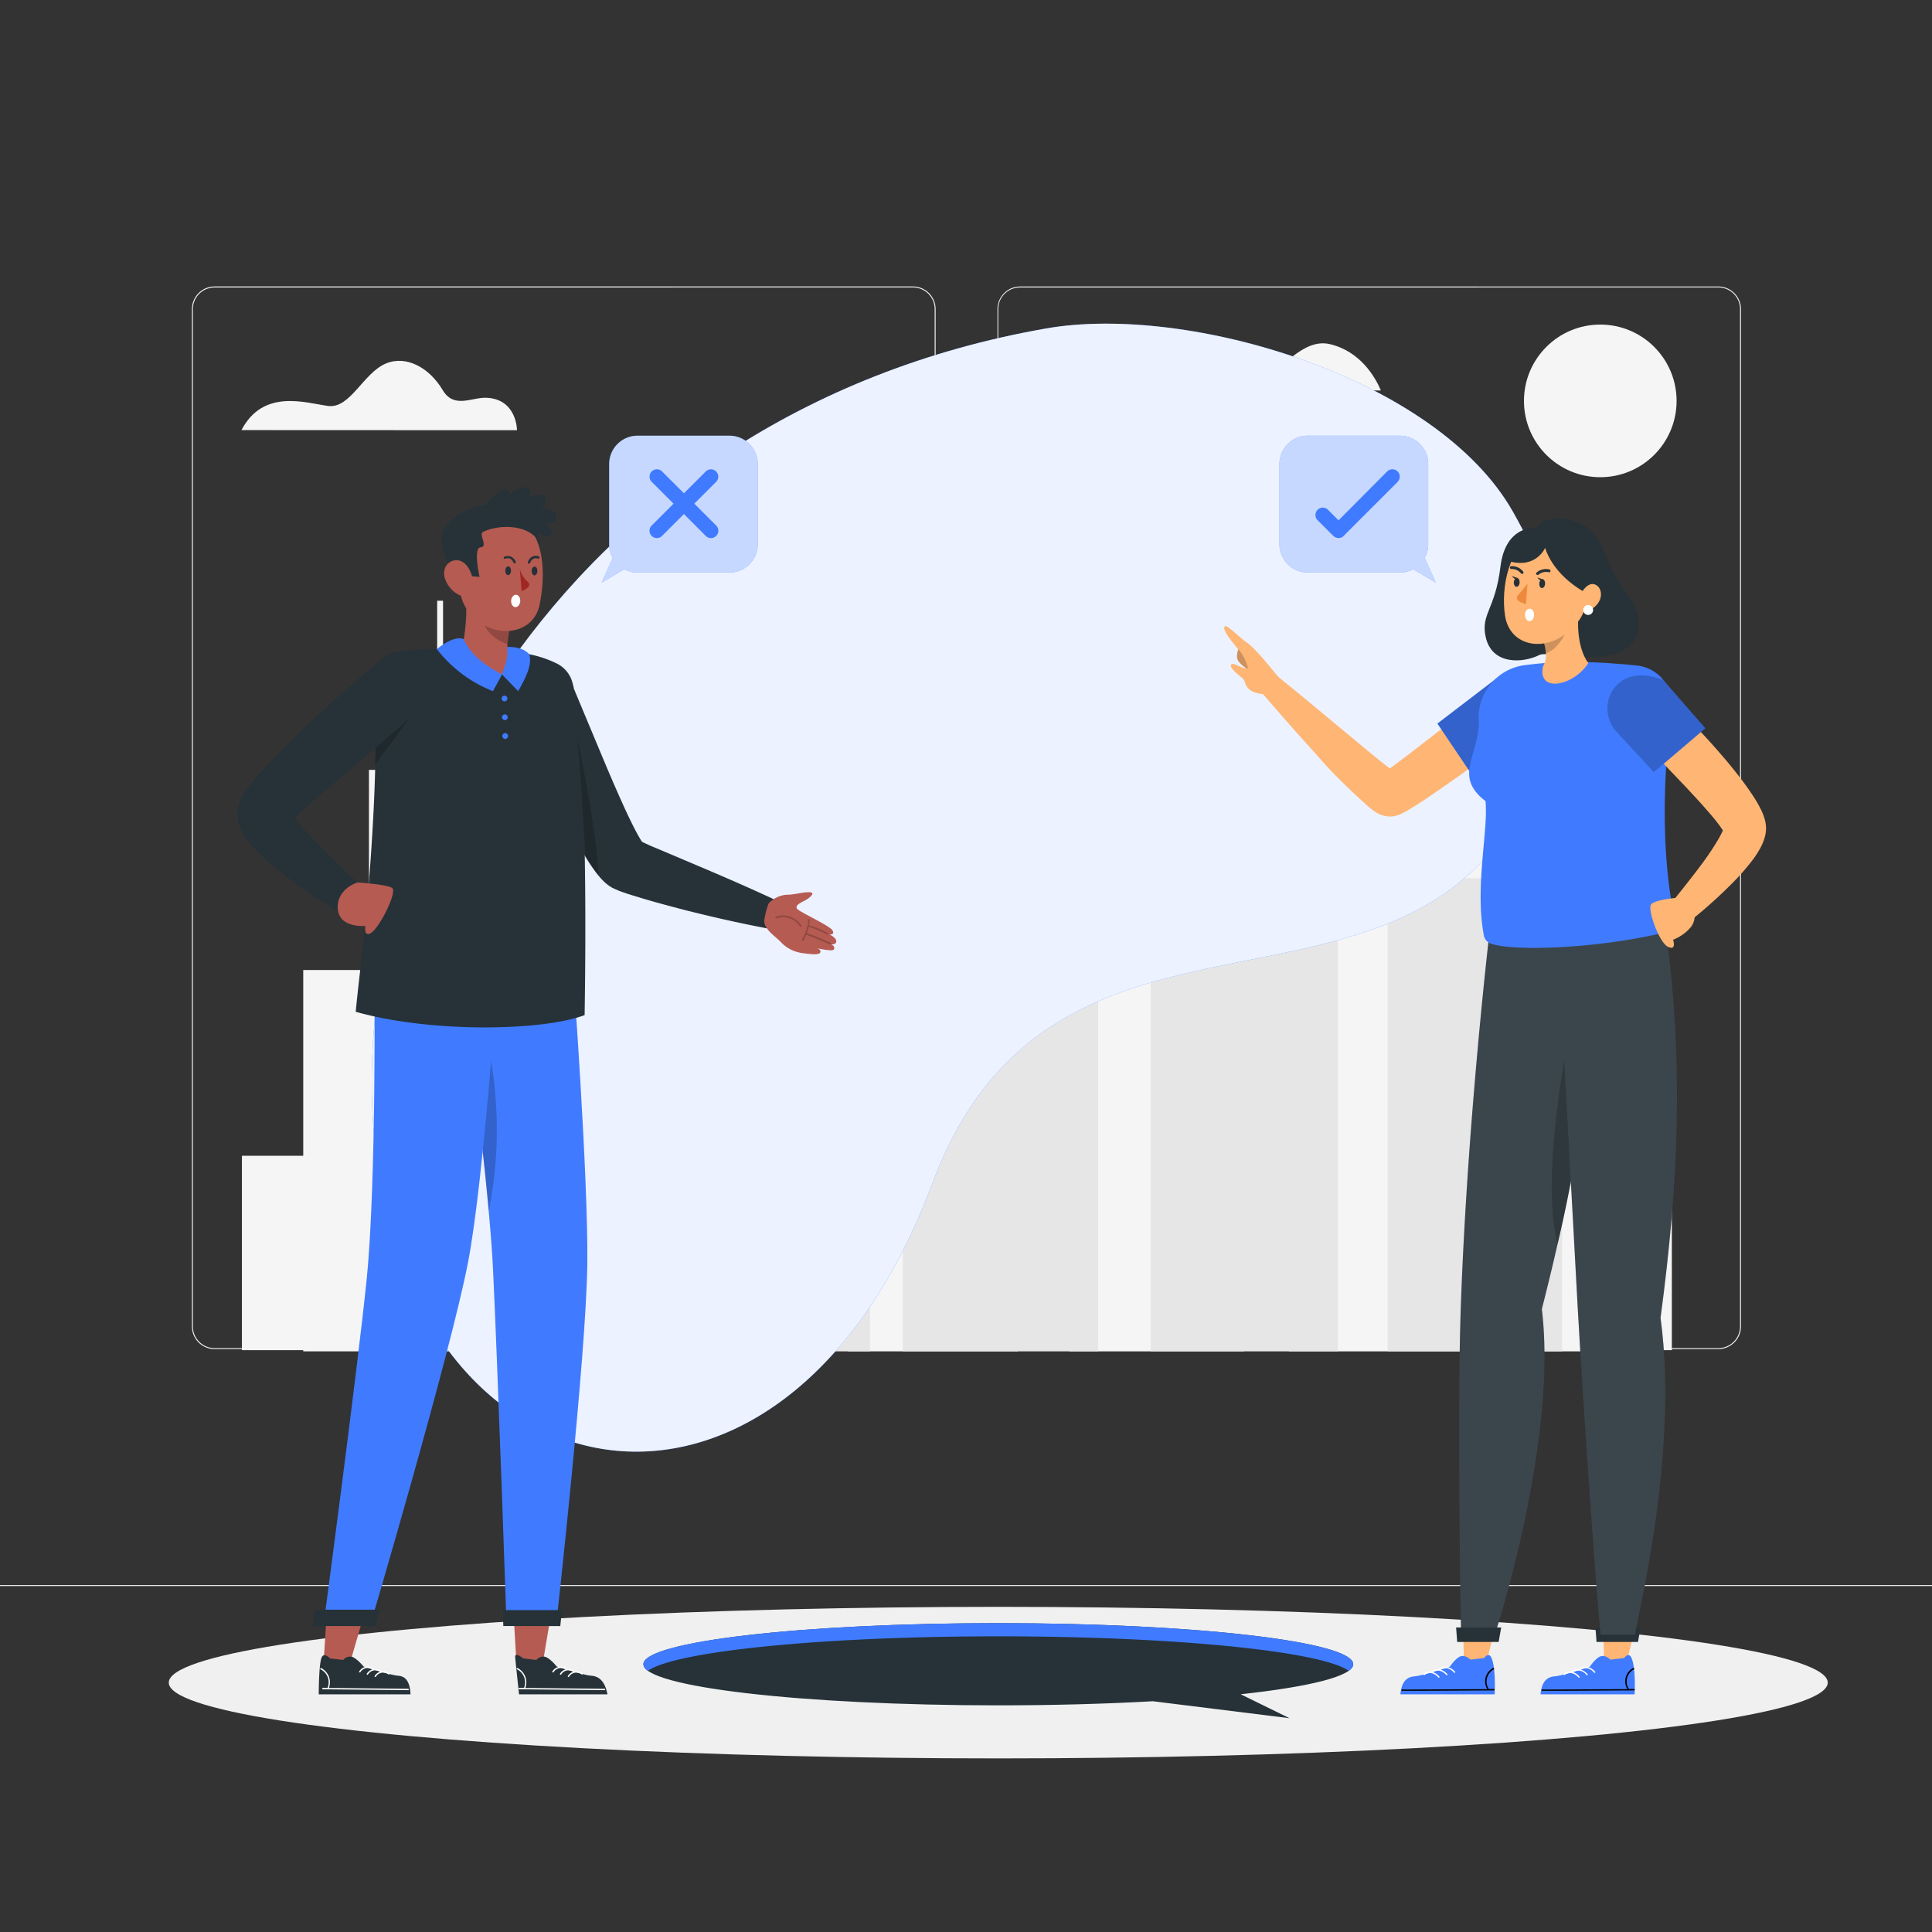 <svg xmlns="http://www.w3.org/2000/svg" viewBox="0 0 500 500"><rect x="0" y="0" width="500" height="500" fill="#333333" stroke="none"/><g id="background-complete"><path d="M444.71,349.14H264a5.87,5.87,0,0,1-5.86-5.86V80A5.87,5.87,0,0,1,264,74.15H444.71A5.87,5.87,0,0,1,450.57,80V343.28A5.87,5.87,0,0,1,444.71,349.14ZM264,74.4A5.61,5.61,0,0,0,258.35,80V343.28a5.61,5.61,0,0,0,5.61,5.61H444.71a5.61,5.61,0,0,0,5.61-5.61V80a5.61,5.61,0,0,0-5.61-5.61Z" style="fill:#f0f0f0"></path><path d="M236.28,349.14H55.53a5.87,5.87,0,0,1-5.86-5.86V80a5.87,5.87,0,0,1,5.86-5.86H236.28A5.87,5.87,0,0,1,242.14,80V343.28A5.87,5.87,0,0,1,236.28,349.14ZM55.53,74.4A5.61,5.61,0,0,0,49.92,80V343.28a5.61,5.61,0,0,0,5.61,5.61H236.28a5.61,5.61,0,0,0,5.61-5.61V80a5.61,5.61,0,0,0-5.61-5.61Z" style="fill:#f0f0f0"></path><rect y="410.21" width="500" height="0.25" style="fill:#f0f0f0"></rect><path d="M261.32,157.23c-1.51-3.54-5.34-10.16-13.26-12-7.24-1.66-12.7,7.49-17.19,8.17s-4-1.35-13-4.72c-7.68-2.88-12.82,4.61-14.64,8.51Z" style="fill:#f5f5f5"></path><path d="M357.38,101.05c-1.52-3.54-5.35-10.16-13.26-12-7.24-1.65-12.71,7.5-17.2,8.17s-4-1.34-13-4.71c-7.68-2.89-12.82,4.61-14.64,8.51Z" style="fill:#f5f5f5"></path><path d="M133.8,111.34s0-8.06-7.91-8.4c-3.78-.16-8.41,2.94-11.33-2-3.38-5.69-9.31-9.08-14.65-6.88-5.9,2.43-9.24,11.76-15,11s-16.75-4.59-22.42,6.25Z" style="fill:#f5f5f5"></path><polygon points="321.89 349.73 321.89 227.28 316.8 227.28 308.05 212.13 300.24 198.59 300.24 173.6 298.38 173.6 298.38 198.59 290.56 212.13 281.82 227.28 276.72 227.28 276.72 349.73 321.89 349.73" style="fill:#f5f5f5"></polygon><polygon points="132.32 299.1 132.32 199.24 128.16 199.24 121.03 186.88 114.66 175.84 114.66 155.46 113.14 155.46 113.14 175.84 106.77 186.88 99.64 199.24 95.48 199.24 95.48 299.1 132.32 299.1" style="fill:#f5f5f5"></polygon><rect x="219.46" y="216.68" width="43.95" height="133.05" style="fill:#f5f5f5"></rect><polygon points="186.43 349.73 186.43 219.18 134.57 240.48 134.57 349.73 186.43 349.73" style="fill:#f5f5f5"></polygon><polygon points="386.07 349.73 386.07 195.9 380.64 195.9 380.64 184.55 376.63 182.74 376.63 152.26 374.7 152.26 374.7 181.86 337.28 164.91 337.28 195.9 333.55 195.9 333.55 349.73 386.07 349.73" style="fill:#f5f5f5"></polygon><rect x="180" y="227.28" width="45.17" height="122.45" style="fill:#e6e6e6"></rect><polygon points="202.59 227.28 185.09 227.28 193.84 212.13 202.59 196.99 211.33 212.13 220.07 227.28 202.59 227.28" style="fill:#e6e6e6"></polygon><rect x="201.66" y="173.6" width="1.86" height="34.53" style="fill:#e6e6e6"></rect><rect x="273.26" y="159.79" width="1.86" height="34.53" style="fill:#e6e6e6"></rect><rect x="233.65" y="201.78" width="50.55" height="147.95" style="fill:#e6e6e6"></rect><polygon points="278.97 216.68 237.25 216.68 237.25 171.95 278.97 190.86 278.97 216.68" style="fill:#e6e6e6"></polygon><rect x="297.81" y="234.77" width="48.42" height="114.96" style="fill:#e6e6e6"></rect><rect x="301.37" y="230.83" width="18.27" height="15.59" style="fill:#e6e6e6"></rect><rect x="303.02" y="229.69" width="4.9" height="14" style="fill:#e6e6e6"></rect><rect x="313.21" y="229.69" width="4.9" height="14" style="fill:#e6e6e6"></rect><rect x="332.26" y="230.89" width="10.88" height="10.88" style="fill:#e6e6e6"></rect><rect x="110.34" y="234.77" width="48.42" height="114.96" style="fill:#e6e6e6"></rect><rect x="113.9" y="230.83" width="18.27" height="15.59" style="fill:#e6e6e6"></rect><rect x="115.54" y="229.69" width="4.9" height="14" style="fill:#e6e6e6"></rect><rect x="125.74" y="229.69" width="4.9" height="14" style="fill:#e6e6e6"></rect><rect x="144.79" y="230.89" width="10.88" height="10.88" style="fill:#e6e6e6"></rect><rect x="78.48" y="251.04" width="31.74" height="98.69" style="fill:#f5f5f5"></rect><rect x="62.61" y="299.11" width="31.74" height="50.31" style="fill:#f5f5f5"></rect><rect x="385.05" y="251.04" width="31.74" height="98.69" transform="translate(801.85 600.77) rotate(180)" style="fill:#f5f5f5"></rect><rect x="400.92" y="299.11" width="31.74" height="50.31" transform="translate(833.59 648.53) rotate(180)" style="fill:#f5f5f5"></rect><rect x="359.1" y="227.28" width="45.17" height="122.45" style="fill:#e6e6e6"></rect><circle cx="414.15" cy="103.75" r="19.75" style="fill:#f5f5f5"></circle></g><g id="background-simple"><path d="M270.77,85c36.71-6.43,101,12.63,120.72,47.35,13.53,23.77,17.15,44.87,4.57,71.9-32.28,69.36-123,17.07-154.72,101.89-36.77,98.41-126.71,86.33-142.62,1.72C82.53,221.65,144.67,107,270.77,85Z" style="fill:#407BFF"></path><path d="M270.77,85c36.71-6.43,101,12.63,120.72,47.35,13.53,23.77,17.15,44.87,4.57,71.9-32.28,69.36-123,17.07-154.72,101.89-36.77,98.41-126.71,86.33-142.62,1.72C82.53,221.65,144.67,107,270.77,85Z" style="fill:#fff;opacity:0.9"></path></g><g id="Shadow"><ellipse cx="258.35" cy="435.46" rx="214.67" ry="19.61" style="fill:#f0f0f0"></ellipse></g><g id="speech-bubble-3"><path d="M321.08,438.47l12.65,6.2-35.36-4.39c-12.1.68-25.67,1.06-40,1.06-50.73,0-91.85-4.76-91.85-10.64s41.12-10.63,91.85-10.63,91.85,4.76,91.85,10.63C350.2,433.77,339,436.53,321.08,438.47Z" style="fill:#263238"></path><path d="M350.2,430.7a2.27,2.27,0,0,1-1.17,1.71c-7-5.06-45-8.93-90.68-8.93s-83.61,3.87-90.67,8.93a2.26,2.26,0,0,1-1.19-1.71c0-5.87,41.13-10.63,91.86-10.63S350.2,424.83,350.2,430.7Z" style="fill:#407BFF"></path></g><g id="speech-bubble-2"><path d="M331.12,120.09v20.75a7.34,7.34,0,0,0,7.33,7.34h23.84a7.44,7.44,0,0,0,3.45-.86l5.83,3.46-2.86-6.41a7.24,7.24,0,0,0,.91-3.53V120.09a7.33,7.33,0,0,0-7.33-7.33H338.45A7.33,7.33,0,0,0,331.12,120.09Z" style="fill:#407BFF"></path><path d="M331.12,120.09v20.75a7.34,7.34,0,0,0,7.33,7.34h23.84a7.44,7.44,0,0,0,3.45-.86l5.83,3.46-2.86-6.41a7.24,7.24,0,0,0,.91-3.53V120.09a7.33,7.33,0,0,0-7.33-7.33H338.45A7.33,7.33,0,0,0,331.12,120.09Z" style="fill:#fff;opacity:0.7"></path><path d="M361.73,124.69l-13.87,13.87-.14.14a1.49,1.49,0,0,1-.63.42,2.79,2.79,0,0,1-.35.11,2.19,2.19,0,0,1-.36,0,2,2,0,0,1-.71-.14,2.06,2.06,0,0,1-.33-.17,2.48,2.48,0,0,1-.3-.25L341,134.63a1.85,1.85,0,0,1-.56-1.33,1.9,1.9,0,0,1,1.91-1.92,1.88,1.88,0,0,1,1.34.56l2.73,2.72L359,122a2,2,0,0,1,1.35-.55,1.9,1.9,0,0,1,1.34,3.25Z" style="fill:#407BFF"></path></g><g id="speech-bubble-1"><path d="M196.11,120.09v20.75a7.34,7.34,0,0,1-7.33,7.34H165a7.45,7.45,0,0,1-3.46-.86l-5.82,3.46,2.85-6.41a7.24,7.24,0,0,1-.91-3.53V120.09a7.33,7.33,0,0,1,7.34-7.33h23.83A7.33,7.33,0,0,1,196.11,120.09Z" style="fill:#407BFF"></path><path d="M196.11,120.09v20.75a7.34,7.34,0,0,1-7.33,7.34H165a7.45,7.45,0,0,1-3.46-.86l-5.82,3.46,2.85-6.41a7.24,7.24,0,0,1-.91-3.53V120.09a7.33,7.33,0,0,1,7.34-7.33h23.83A7.33,7.33,0,0,1,196.11,120.09Z" style="fill:#fff;opacity:0.7"></path><path d="M182.66,138.7l-14-14a1.91,1.91,0,0,1,0-2.69h0a1.91,1.91,0,0,1,2.69,0l14,14a1.88,1.88,0,0,1,0,2.68h0A1.88,1.88,0,0,1,182.66,138.7Z" style="fill:#407BFF"></path><path d="M171.33,138.7l14-14a1.89,1.89,0,0,0,0-2.69h0a1.9,1.9,0,0,0-2.68,0l-14,14a1.9,1.9,0,0,0,0,2.68h0A1.89,1.89,0,0,0,171.33,138.7Z" style="fill:#407BFF"></path></g><g id="character-2"><path d="M397.65,136.62s-8-1-9.34,10.07-5.11,12.18-3.83,18.1c1.58,7.36,9.62,6.9,14,4.68,1.72-.87,12.88,1.92,19.83-.36s7.34-9.36,2.65-15.64c-6-8.05-4.59-10.15-8.16-14.85C408.64,133.19,399.51,133,397.65,136.62Z" style="fill:#263238"></path><polygon points="387.17 420.11 384.55 430.88 378.88 430.88 378.63 420.11 387.17 420.11" style="fill:#ffb573"></polygon><path d="M362.42,438.49c.31-3.5,1.85-4.55,3.75-4.67s9.05-2.49,9.05-2.49,1.47-2.23,2.77-2.68,2.56.87,2.56.87l3.56-.43s1.07-1.6,1.8-.2c1.14,2.17,1,8.19.9,9.6Z" style="fill:#407BFF"></path><path d="M362.88,437.58l4.42,0,19.34-.1c.25,0,.2-.38-.05-.37h-1.3l0,0a3.58,3.58,0,0,1,1.32-5.09c.2-.12,0-.45-.23-.33a3.91,3.91,0,0,0-1.46,5.47l-2.72,0-19.34.1C362.59,437.21,362.64,437.58,362.88,437.58Z"></path><path d="M376.28,432.85c-1-1.19-2.47-1.52-3.54-.63-.17.14-.41-.18-.23-.32,1.22-1,2.93-.58,4.07.76.17.19-.13.38-.3.19Z" style="fill:#fff"></path><path d="M374.29,433.47c-1-1.18-2.48-1.51-3.55-.62-.17.14-.4-.18-.23-.32,1.23-1,2.93-.58,4.07.75.17.2-.13.39-.29.19Z" style="fill:#fff"></path><path d="M372.22,434.1c-1-1.18-2.48-1.51-3.55-.62-.17.14-.4-.18-.23-.33,1.23-1,2.94-.57,4.08.76.16.2-.14.39-.3.19Z" style="fill:#fff"></path><path d="M410.62,279.09A373.13,373.13,0,0,1,403.09,322q-1.79,7.88-4.06,16.79c4.17,34.46-12.16,84.25-12.16,84.25l-8.75-.2s-1.09-55.63-.06-84.76c1.68-47.72,7.31-95.78,7.31-95.78l24,2.5S413.49,252,410.62,279.09Z" style="fill:#263238"></path><path d="M410.62,279.09A373.13,373.13,0,0,1,403.09,322q-1.79,7.88-4.06,16.79c4.17,34.46-12.16,84.25-12.16,84.25l-8.75-.2s-1.09-55.63-.06-84.76c1.68-47.72,7.31-95.78,7.31-95.78l24,2.5S413.49,252,410.62,279.09Z" style="fill:#fff;opacity:0.1"></path><path d="M410.62,279.09A373.13,373.13,0,0,1,403.09,322c-5-19.08,4.06-59.82,4.06-59.82Z" style="opacity:0.2"></path><polygon points="377.12 424.93 376.84 421.19 388.51 421.19 387.85 424.93 377.12 424.93" style="fill:#263238"></polygon><polygon points="423.43 420.11 420.82 430.88 415.15 430.88 414.89 420.11 423.43 420.11" style="fill:#ffb573"></polygon><polygon points="413.18 424.93 412.9 421.19 424.57 421.19 423.91 424.93 413.18 424.93" style="fill:#263238"></polygon><path d="M398.69,438.49c.31-3.5,1.85-4.55,3.75-4.67s9-2.49,9-2.49,1.48-2.23,2.78-2.68,2.56.87,2.56.87l3.56-.43s1.06-1.6,1.8-.2c1.14,2.17,1,8.19.89,9.6Z" style="fill:#407BFF"></path><path d="M399.15,437.58l4.42,0,19.34-.1c.25,0,.2-.38-.05-.37h-1.31l0,0a3.57,3.57,0,0,1,1.32-5.09c.2-.12,0-.45-.23-.33a3.91,3.91,0,0,0-1.46,5.47l-2.73,0-19.33.1C398.85,437.21,398.9,437.58,399.15,437.58Z"></path><path d="M412.55,432.85c-1-1.19-2.47-1.52-3.54-.63-.18.14-.41-.18-.24-.32,1.23-1,2.94-.58,4.08.76.17.19-.13.38-.3.19Z" style="fill:#fff"></path><path d="M410.55,433.47a2.48,2.48,0,0,0-3.54-.62c-.18.14-.41-.18-.24-.32,1.23-1,2.94-.58,4.08.75.17.2-.13.39-.3.19Z" style="fill:#fff"></path><path d="M408.49,434.1c-1-1.18-2.48-1.51-3.55-.62-.17.14-.41-.18-.23-.33,1.23-1,2.93-.57,4.07.76.17.2-.13.39-.29.19Z" style="fill:#fff"></path><path d="M403.2,244.17s3.67,68.47,5.13,94.65c1.66,29.92,5.4,80.9,5.91,84.24h9c-1,1,11.61-44.76,6.51-82,4.78-35.63,6-66.85,1.24-101.21Z" style="fill:#263238"></path><path d="M403.2,244.17s3.67,68.47,5.13,94.65c1.66,29.92,5.4,80.9,5.91,84.24h9c-1,1,11.61-44.76,6.51-82,4.78-35.63,6-66.85,1.24-101.21Z" style="fill:#fff;opacity:0.1"></path><path d="M394.35,188.09c-5.45,4.37-11,8.58-16.66,12.65-2.83,2-5.71,4-8.67,6-1.51,1-2.95,1.94-4.74,3-.25.14-.43.26-.73.41l-.44.23-.21.11-.35.15-.36.16-.18.07-.24.09a7.24,7.24,0,0,1-1.3.31,5,5,0,0,1-1.4,0,6.44,6.44,0,0,1-1.55-.35l-.37-.14-.17-.07-.11-.05-.18-.1-.69-.4c-.67-.45-1.09-.78-1.49-1.1s-.76-.64-1.13-1c-2.79-2.49-5.27-4.9-7.76-7.39s-5-5.52-7.16-7.86c-4.7-5.16-8.73-9.9-13.32-15.16l3.35-4.35q8.1,6.52,16.07,13.19l7.95,6.6c2.41,2,4.83,4,7.18,5.79.82-.59,1.67-1.23,2.5-1.86,2.71-2,5.4-4.14,8.13-6.23,5.41-4.22,10.9-8.44,16.4-12.56Z" style="fill:#ffb573"></path><path d="M321.39,165.94s-1.52,2.67-1.23,4.34,3.17,3.12,3.17,3.12S322.68,168.33,321.39,165.94Z" style="fill:#ffb573"></path><path d="M321.39,165.94s-1.52,2.67-1.23,4.34,3.17,3.12,3.17,3.12S322.68,168.33,321.39,165.94Z" style="opacity:0.2"></path><path d="M321.08,168.76A12.72,12.72,0,0,1,323,173c-1.55.15-3.62-1.56-4.29-1.09s.58,1.79,2.71,3.51c.86.69.65,1.35,1.3,2.32a3.73,3.73,0,0,0,1.83,1.37,9,9,0,0,0,2.25.53c2-.27,4.33-4.09,4.33-4.09l-3.58-4.31s-3.29-3.93-4.84-4.92-5.29-4.86-5.76-4.2C316.27,163,318.73,166,321.08,168.76Z" style="fill:#ffb573"></path><path d="M387.27,175.58,372,187.26l9.54,14.16,11.09-6.55S390.26,178.8,387.27,175.58Z" style="fill:#407BFF"></path><path d="M387.27,175.58,372,187.26l9.54,14.16,11.09-6.55S390.26,178.8,387.27,175.58Z" style="opacity:0.2"></path><path d="M382.72,186.18c.34,9.23-6.86,14.53,1.73,21.15.75,7.7-2.81,22.16-.43,34.75a2.82,2.82,0,0,0,1.88,2.16c6.41,2.1,28.5,1.12,45.25-3a3,3,0,0,0,2.24-3.6c-2.52-11.51-3.85-30.23-.78-54a10.12,10.12,0,0,0-8.83-11.38c-1.58-.18-3.26-.34-5-.45a128.18,128.18,0,0,0-18.15-.29c-2,.15-4,.37-5.94.61a13.66,13.66,0,0,0-12,14" style="fill:#407BFF"></path><path d="M440.82,223.07c-3.05,4.14-6.41,8.29-9.71,12.38l4.27,4.47a123.58,123.58,0,0,0,12.42-10.84,63,63,0,0,0,5.74-6.47c.46-.61.92-1.25,1.36-2a16.49,16.49,0,0,0,1.31-2.47,10.7,10.7,0,0,0,.58-1.74,8.07,8.07,0,0,0,.23-2.71,9.93,9.93,0,0,0-.53-2.37,13.93,13.93,0,0,0-.6-1.49,33.94,33.94,0,0,0-2.45-4.23c-.82-1.24-1.66-2.41-2.5-3.54-1.72-2.25-3.45-4.41-5.25-6.49-3.59-4.17-7.27-8.11-11.25-11.93l-8.81,8.85,10.83,11.36c1.77,1.92,3.55,3.79,5.19,5.71.84.94,1.65,1.88,2.39,2.82a29,29,0,0,1,1.84,2.53l0,0c-.07.15-.13.31-.21.47-.21.44-.47.93-.74,1.43A70.26,70.26,0,0,1,440.82,223.07Z" style="fill:#ffb573"></path><path d="M433.46,232.41s-5.06.45-6.13,1.61,2,9.85,4.32,11S433,243.2,433,243.2a11.25,11.25,0,0,0,4.67-3.37C439.29,237.57,439.29,233.26,433.46,232.41Z" style="fill:#ffb573"></path><path d="M430.45,176l10.89,12.48L428,199.84l-9.7-10.51a9,9,0,0,1-1.71-9.22,8.7,8.7,0,0,1,2.41-3.34C423.57,172.82,430.45,176,430.45,176Z" style="fill:#407BFF"></path><path d="M430.45,176l10.89,12.48L428,199.84l-9.7-10.51a9,9,0,0,1-1.71-9.22,8.7,8.7,0,0,1,2.41-3.34C423.57,172.82,430.45,176,430.45,176Z" style="opacity:0.2"></path><path d="M399.46,172.18c0,.08-.08.17-.12.25-1.55,6.95,7.89,5.2,11.72-.83-2.54-3.39-3-9.3-2.45-13.58l-7.7,6.36-1.5,1.43a13.83,13.83,0,0,1,.67,3.25A5.43,5.43,0,0,1,399.46,172.18Z" style="fill:#ffb573"></path><g style="opacity:0.2"><path d="M400.08,169.06a13.83,13.83,0,0,0-.67-3.25l1.5-1.43,4-.09S403,168.15,400.08,169.06Z"></path></g><path d="M411.51,150c-1.05,7.72-1.39,9.7-5.53,13.39-6.23,5.55-15.24,3.89-16.47-4-1.11-7.09.79-18.52,8.47-21s14.58,3.92,13.53,11.64" style="fill:#ffb573"></path><path d="M399.87,141.79s-2.31,5.53-9.48,3.41c0,0,2.91-6.34,8.73-7.36s10.76,2.67,11.94,5.56a16.9,16.9,0,0,1,1,6.56,7.9,7.9,0,0,1-1,3.79h0S402.53,149.83,399.87,141.79Z" style="fill:#263238"></path><path d="M395.84,160.75c.66,0,1.19-.72,1.19-1.61s-.53-1.61-1.18-1.61-1.19.72-1.19,1.61S395.19,160.75,395.84,160.75Z" style="fill:#fff"></path><path d="M399.87,151.1c-.05.63-.42,1.12-.84,1.09s-.71-.57-.66-1.2.42-1.12.84-1.09.7.57.66,1.2" style="fill:#263238"></path><path d="M393.27,150.77c0,.63-.42,1.12-.83,1.09s-.71-.57-.66-1.2.42-1.12.83-1.09.71.57.66,1.2" style="fill:#263238"></path><path d="M392.79,149.62l-1.49-.55s.69,1.24,1.49.55" style="fill:#263238"></path><path d="M395.32,151.06s-1.22,1.6-2.51,3a1,1,0,0,0,.19,1.47,9.63,9.63,0,0,0,1.92.82Z" style="fill:#ed893e"></path><path d="M401.1,148.09a.36.36,0,0,1-.29,0,3,3,0,0,0-2.61.61.37.37,0,0,1-.53-.53,3.71,3.71,0,0,1,3.3-.8.38.38,0,0,1,.29.44.35.35,0,0,1-.16.23" style="fill:#263238"></path><path d="M390.88,147.15a.33.33,0,0,1-.11-.25.36.36,0,0,1,.36-.38,3.66,3.66,0,0,1,3.08,1.42.37.37,0,0,1-.09.52.38.38,0,0,1-.52-.1,3,3,0,0,0-2.45-1.1.32.32,0,0,1-.27-.11" style="fill:#263238"></path><path d="M399.39,150l-1.49-.55s.69,1.24,1.49.55" style="fill:#263238"></path><path d="M413.86,155.61a5,5,0,0,1-3.26,2.51c-1.76.35-2.47-1.6-1.84-3.49.56-1.69,2.16-3.91,3.86-3.41s2.16,2.76,1.24,4.39" style="fill:#ffb573"></path><path d="M410.26,158.9a1.28,1.28,0,1,0-.29-1.78A1.28,1.28,0,0,0,410.26,158.9Z" style="fill:#fff"></path></g><g id="character-1"><polygon points="84.7 415.1 83.73 430.62 90.35 431.15 94.79 415.88 84.7 415.1" style="fill:#b55b52"></polygon><path d="M88.81,429.6a2.31,2.31,0,0,1,2.3-.82c1.28.42,3,2.53,3,2.53s7,2.24,8.86,2.36,3.12,1.32,3.27,4.82H82.49s0-8.23.8-9.65c.7-1.24,2.1.35,2.1.35Z" style="fill:#263238"></path><path d="M105.67,437.41l-4.11-.05-18-.18a.18.18,0,0,1,0-.36h1.21a.08.08,0,0,1,0,0A3.75,3.75,0,0,0,82.93,432a.18.18,0,0,1,.17-.31,4.12,4.12,0,0,1,2,5.18l2.54,0,18,.19A.18.18,0,0,1,105.67,437.41Z" style="fill:#fff"></path><path d="M93.27,432.75a2.21,2.21,0,0,1,3.26-.6c.18.14.36-.17.18-.3a2.56,2.56,0,0,0-3.75.72c-.13.18.18.36.31.18Z" style="fill:#fff"></path><path d="M95.24,433.34a2.21,2.21,0,0,1,3.26-.59c.18.13.36-.17.18-.31a2.58,2.58,0,0,0-3.75.72c-.13.19.18.36.31.18Z" style="fill:#fff"></path><path d="M97.27,433.93a2.22,2.22,0,0,1,3.26-.59c.18.14.36-.17.18-.3a2.57,2.57,0,0,0-3.75.71c-.13.19.18.37.31.18Z" style="fill:#fff"></path><polygon points="132.75 414.94 133.67 430.62 140.35 431.15 142.93 415.73 132.75 414.94" style="fill:#b55b52"></polygon><path d="M138.81,429.6a2.31,2.31,0,0,1,2.3-.82c1.29.42,3,2.53,3,2.53s7,2.24,8.86,2.36,3.53,1.17,4.24,4.82H134.33s-.9-8.24-1-9.65,2.09.35,2.09.35Z" style="fill:#263238"></path><path d="M156.5,437.41l-4.11-.05-18-.18a.18.18,0,0,1,0-.36h1.22a.08.08,0,0,1,0,0,3.75,3.75,0,0,0-1.85-4.82.18.18,0,0,1,.17-.31,4.12,4.12,0,0,1,2,5.18l2.54,0,18,.19A.18.18,0,0,1,156.5,437.41Z" style="fill:#fff"></path><path d="M143.27,432.75a2.22,2.22,0,0,1,3.26-.6c.19.14.36-.17.18-.3a2.56,2.56,0,0,0-3.75.72c-.13.18.18.36.31.18Z" style="fill:#fff"></path><path d="M145.24,433.34a2.21,2.21,0,0,1,3.26-.59c.18.13.36-.17.18-.31a2.58,2.58,0,0,0-3.75.72c-.13.19.18.36.31.18Z" style="fill:#fff"></path><path d="M147.27,433.93a2.22,2.22,0,0,1,3.26-.59c.19.14.36-.17.18-.3a2.56,2.56,0,0,0-3.74.71c-.14.19.17.37.3.18Z" style="fill:#fff"></path><path d="M152,327c-.27,23.93-8.07,93.59-8.07,93.59H131.1s-2.35-68.43-3.5-91.94c-.21-4.32-.6-9.49-1.11-15.11-1.15-12.7-2.88-27.68-4.43-40.16,0-.3-.07-.58-.1-.85-1.77-14.3-3.26-25.14-3.26-25.14l29.62,4.2S152.22,304,152,327Z" style="fill:#407BFF"></path><path d="M126.49,313.51c-1.15-12.7-2.88-27.68-4.43-40.16,0-.3-.07-.58-.1-.85l4.5-1.33A107.35,107.35,0,0,1,126.49,313.51Z" style="opacity:0.2"></path><path d="M130.14,416.69c0,1.38.12,4.13.12,4.13H145l.44-4.13Z" style="fill:#263238"></path><path d="M129.19,247.36s-3.88,57.71-8.06,79.31c-4.56,23.66-25.3,93.89-25.3,93.89H83.73S92.54,354.42,94.9,331c2.56-25.42,2-78.76,2-78.76Z" style="fill:#407BFF"></path><path d="M81.39,416.59c-.13,1.41-.35,4.23-.35,4.23H97.23l1-4.23Z" style="fill:#263238"></path><path d="M151.3,262.71c-11,4.15-39.84,4.62-59.24-.86,1.12-11.85,3.18-24.8,4.56-50.88q.33-6.14.49-12.49c0-.22,0-.44,0-.66.06-2.5.09-5,.09-7.56,0-4.66-.08-9.35-.29-14-.16-3.85,2.34-7.27,6.16-7.66,3.09-.31,6.82-.59,10.46-.6,6.64,0,16.22.23,22,1.09a27.93,27.93,0,0,1,8.71,2.7,7.68,7.68,0,0,1,3.83,4.6C150.37,183.79,152.07,214.06,151.3,262.71Z" style="fill:#263238"></path><path d="M105.84,186.08l-8.72,11.74c.06-2.5.09-5,.09-7.56Z" style="opacity:0.2"></path><path d="M128.75,130.69A14.54,14.54,0,0,0,117.66,134c-2,1.71-4.59,3.25-2.74,9.19a118,118,0,0,0,5.74,13.94l19.07-14.66s.1-6.12-3-9.15C135.16,131.74,131.7,131,128.75,130.69Z" style="fill:#263238"></path><path d="M125.14,131.12s4.13-4.87,5.8-4.5.5,1.94.5,1.94,2.93-3.18,4.89-2.37.28,2.62.28,2.62,3.87-1.81,4.53,0a1.82,1.82,0,0,1-1.3,2.38s4.77.81,4.27,2.69-2.84,1.68-2.84,1.68,2.45,2,1.15,3.06-4.31-1.56-4.31-1.56Z" style="fill:#263238"></path><path d="M131.83,162.8h0s0,.05,0,.08l-.52,3.81a11.91,11.91,0,0,0,.24,2.24,12.18,12.18,0,0,0,.49,1.75c.95,1,1.65,3.49-1.23,3.86-3.64.47-11-4-11.42-5.6,1.07-5.19,1.76-11.18.9-15.9l4.71,4Z" style="fill:#b55b52"></path><g style="opacity:0.2"><path d="M131.82,162.89l-.52,3.81c-2.41-.76-5.07-2.71-5.92-5.06-.59-1.71,0-3.44.69-3.62Z"></path></g><path d="M140.08,154q-.18,1.24-.42,2.46c-1.45,7.17-9.87,8.84-15.78,4.42,0,0,0,0,0,0a13.21,13.21,0,0,1-1.51-1.32c-3.9-4-3.48-7.51-3.92-15.28a10.6,10.6,0,0,1,14.67-10.51C140,136.61,141.26,145.72,140.08,154Z" style="fill:#b55b52"></path><path d="M133.37,157.13c.65,0,1.22-.65,1.27-1.54s-.43-1.64-1.08-1.67-1.23.65-1.28,1.53S132.71,157.09,133.37,157.13Z" style="fill:#fff"></path><path d="M130.77,147.69c0,.63.32,1.14.73,1.15s.74-.5.75-1.13-.31-1.14-.72-1.14-.75.49-.76,1.12" style="fill:#263238"></path><path d="M137.59,147.76c0,.63.32,1.14.73,1.14s.75-.49.76-1.12-.32-1.14-.73-1.15-.75.5-.76,1.13" style="fill:#263238"></path><path d="M118.43,145a6.69,6.69,0,0,1,2.34,3.41c.12.59.52.65.52.65l2.82.23s-1.72-7.49.29-7.65-.58-3.29.56-3.94c2.69-1.52,10.41-2.56,14,1.72a11.86,11.86,0,0,0-5.35-6.51c-4-2-11.43-1.6-14,2.4S118.43,145,118.43,145Z" style="fill:#263238"></path><path d="M115.07,149.45a7.38,7.38,0,0,0,3.52,4.41c2.28,1.24,4-.66,3.85-3.11-.14-2.21-1.49-5.51-4-5.74s-4,2.13-3.36,4.44" style="fill:#b55b52"></path><path d="M139.54,144.49a.33.33,0,0,1-.3.08,1.56,1.56,0,0,0-1.27.08,1.8,1.8,0,0,0-.76,1,.3.3,0,0,1-.37.22.31.31,0,0,1-.23-.37,2.46,2.46,0,0,1,1.06-1.4,2.19,2.19,0,0,1,1.74-.14.31.31,0,0,1,.21.38A.25.25,0,0,1,139.54,144.49Z" style="fill:#263238"></path><path d="M130.46,144.59a.31.31,0,0,0,.31,0,1.64,1.64,0,0,1,1.27,0,1.81,1.81,0,0,1,.83,1,.3.3,0,0,0,.39.19.31.31,0,0,0,.2-.39,2.54,2.54,0,0,0-1.16-1.32,2.23,2.23,0,0,0-1.74,0,.31.31,0,0,0-.19.4A.3.3,0,0,0,130.46,144.59Z" style="fill:#263238"></path><path d="M134.51,147.16a6.84,6.84,0,0,0,2,3.34C138.12,151.84,135,153,135,153Z" style="fill:#a02724"></path><path d="M134.19,184c2.6,6.95,5.45,13.67,8.51,20.41,1.54,3.36,3.12,6.72,4.85,10.07.86,1.67,1.75,3.35,2.69,5.05.41.71.81,1.41,1.26,2.14.6,1,1.23,2,2,3.08.43.61.86,1.21,1.45,1.92a15.67,15.67,0,0,0,1.1,1.23,12.43,12.43,0,0,0,1.32,1.15c.12.09.32.24.52.36s.4.25.61.38l.52.24,1,.43.25.11.55.2,1.46.51,1.37.43,2.7.82c3.57,1.07,7.11,2,10.65,2.93,7.11,1.8,14.24,3.42,21.45,4.79l2.34-7.28c-6.62-3.09-13.3-6-20-8.83l-9.94-4.21-2.41-1-1.18-.54-1.07-.51h0a9.66,9.66,0,0,1-.64-1c-.73-1.22-1.49-2.71-2.23-4.22s-1.49-3.09-2.2-4.69c-1.44-3.19-2.86-6.46-4.25-9.74l-8.29-19.84Zm31.46,33.55.08.05.1.07,0,0-.06,0Z" style="fill:#263238"></path><path d="M149.31,190.47c.81,5.75,2.18,31.12,2.18,31.12a.42.42,0,0,0,0,.07c.6,1,1.23,2,2,3.08.43.61.86,1.21,1.45,1.92C154.38,214.48,149.31,190.47,149.31,190.47Z" style="opacity:0.2"></path><path d="M198.94,233.77a7.29,7.29,0,0,1,4.42-2.2c2.42,0,4.34-.74,6.14-.66s-.11,1.59-1.29,2.19-2.52,1.28-1.93,2.09,8.48,4.38,9.17,5.6-.77,1.05-.77,1.05,1.76.81,1.74,1.76-1.29.78-1.29.78,1.16.58.65,1.36-7.3-1.09-7.65-1c0,0,4,.23,4.2,1.41s-2.43.8-4.51.53a9.32,9.32,0,0,1-5.66-2.79c-1.45-1.59-4.72-3.48-4.34-5.94A19.67,19.67,0,0,1,198.94,233.77Z" style="fill:#b55b52"></path><g style="opacity:0.2"><path d="M214.79,244.44c-2-.91-4.07-1.76-6.13-2.52a12.41,12.41,0,0,1-.77,1.55c-.15.24-.46-.08-.32-.32a12.28,12.28,0,0,0,1.61-5.09c0-.3.43-.2.4.1a11.53,11.53,0,0,1-.21,1.35.13.13,0,0,1,.12,0,21.54,21.54,0,0,1,4.79,2c.24.14.08.56-.16.42a21.32,21.32,0,0,0-4.69-2,.22.22,0,0,1-.13-.12,11.2,11.2,0,0,1-.48,1.65c2.06.77,4.1,1.6,6.13,2.53C215.2,244.14,215,244.55,214.79,244.44Z"></path></g><g style="opacity:0.2"><path d="M207.05,239.77a5.25,5.25,0,0,0-6.11-2.11c-.25.1-.4-.35-.15-.44a5.66,5.66,0,0,1,6.59,2.29C207.54,239.75,207.22,240,207.05,239.77Z"></path></g><path d="M131.22,167.46s3.76-.41,5.77,1.88c.8,2.81-1,6.16-2.89,9.53l-4.16-4.3C129.66,174.57,131.81,170.91,131.22,167.46Z" style="fill:#407BFF"></path><path d="M120,165.41c1.79,4.11,5.59,6.82,9.92,9.16l-2.35,4.3A34.14,34.14,0,0,1,113.07,168S117.26,164.31,120,165.41Z" style="fill:#407BFF"></path><path d="M129.83,180.79a.74.74,0,1,0,.73-.76A.74.74,0,0,0,129.83,180.79Z" style="fill:#407BFF"></path><path d="M129.91,185.64a.75.75,0,0,0,.76.72.73.73,0,0,0,.72-.75.74.74,0,0,0-.75-.73A.75.75,0,0,0,129.91,185.64Z" style="fill:#407BFF"></path><path d="M130,190.48a.75.75,0,1,0,.73-.75A.75.75,0,0,0,130,190.48Z" style="fill:#407BFF"></path><path d="M96.08,231.78l-4.7,6.46A158.18,158.18,0,0,1,73,226c-1.48-1.16-3-2.36-4.42-3.71a36.42,36.42,0,0,1-4.44-4.7A16.05,16.05,0,0,1,63,215.81,11.62,11.62,0,0,1,61.81,213a6.88,6.88,0,0,1-.22-1.1,7.79,7.79,0,0,1-.1-1.36c0-.22,0-.53,0-.82a8.74,8.74,0,0,1,.14-.87,8.05,8.05,0,0,1,.27-1l.16-.47.12-.26.24-.51.21-.37.2-.35.17-.28c.23-.38.42-.65.61-.94.76-1.05,1.4-1.86,2.06-2.64s1.29-1.51,1.92-2.23c2.56-2.82,5.13-5.42,7.71-8s5.2-5.08,7.87-7.51c5.31-4.92,10.69-9.68,16.33-14.23L110,182.44c-5.26,4.71-10.71,9.33-16.1,13.9l-8.06,6.87c-2.68,2.26-5.34,4.57-7.81,6.83-.6.55-1.19,1.1-1.73,1.62.43.58.92,1.18,1.41,1.76,1,1.22,2.17,2.47,3.34,3.71C85.72,222.08,91,227,96.08,231.78Z" style="fill:#263238"></path><path d="M92.49,228.39s7.62.44,9,1.42-3.06,9.81-5.24,11.47-1.72-1.64-1.72-1.64-3.78.36-5.9-1.64S86.68,230.39,92.49,228.39Z" style="fill:#b55b52"></path></g></svg>
